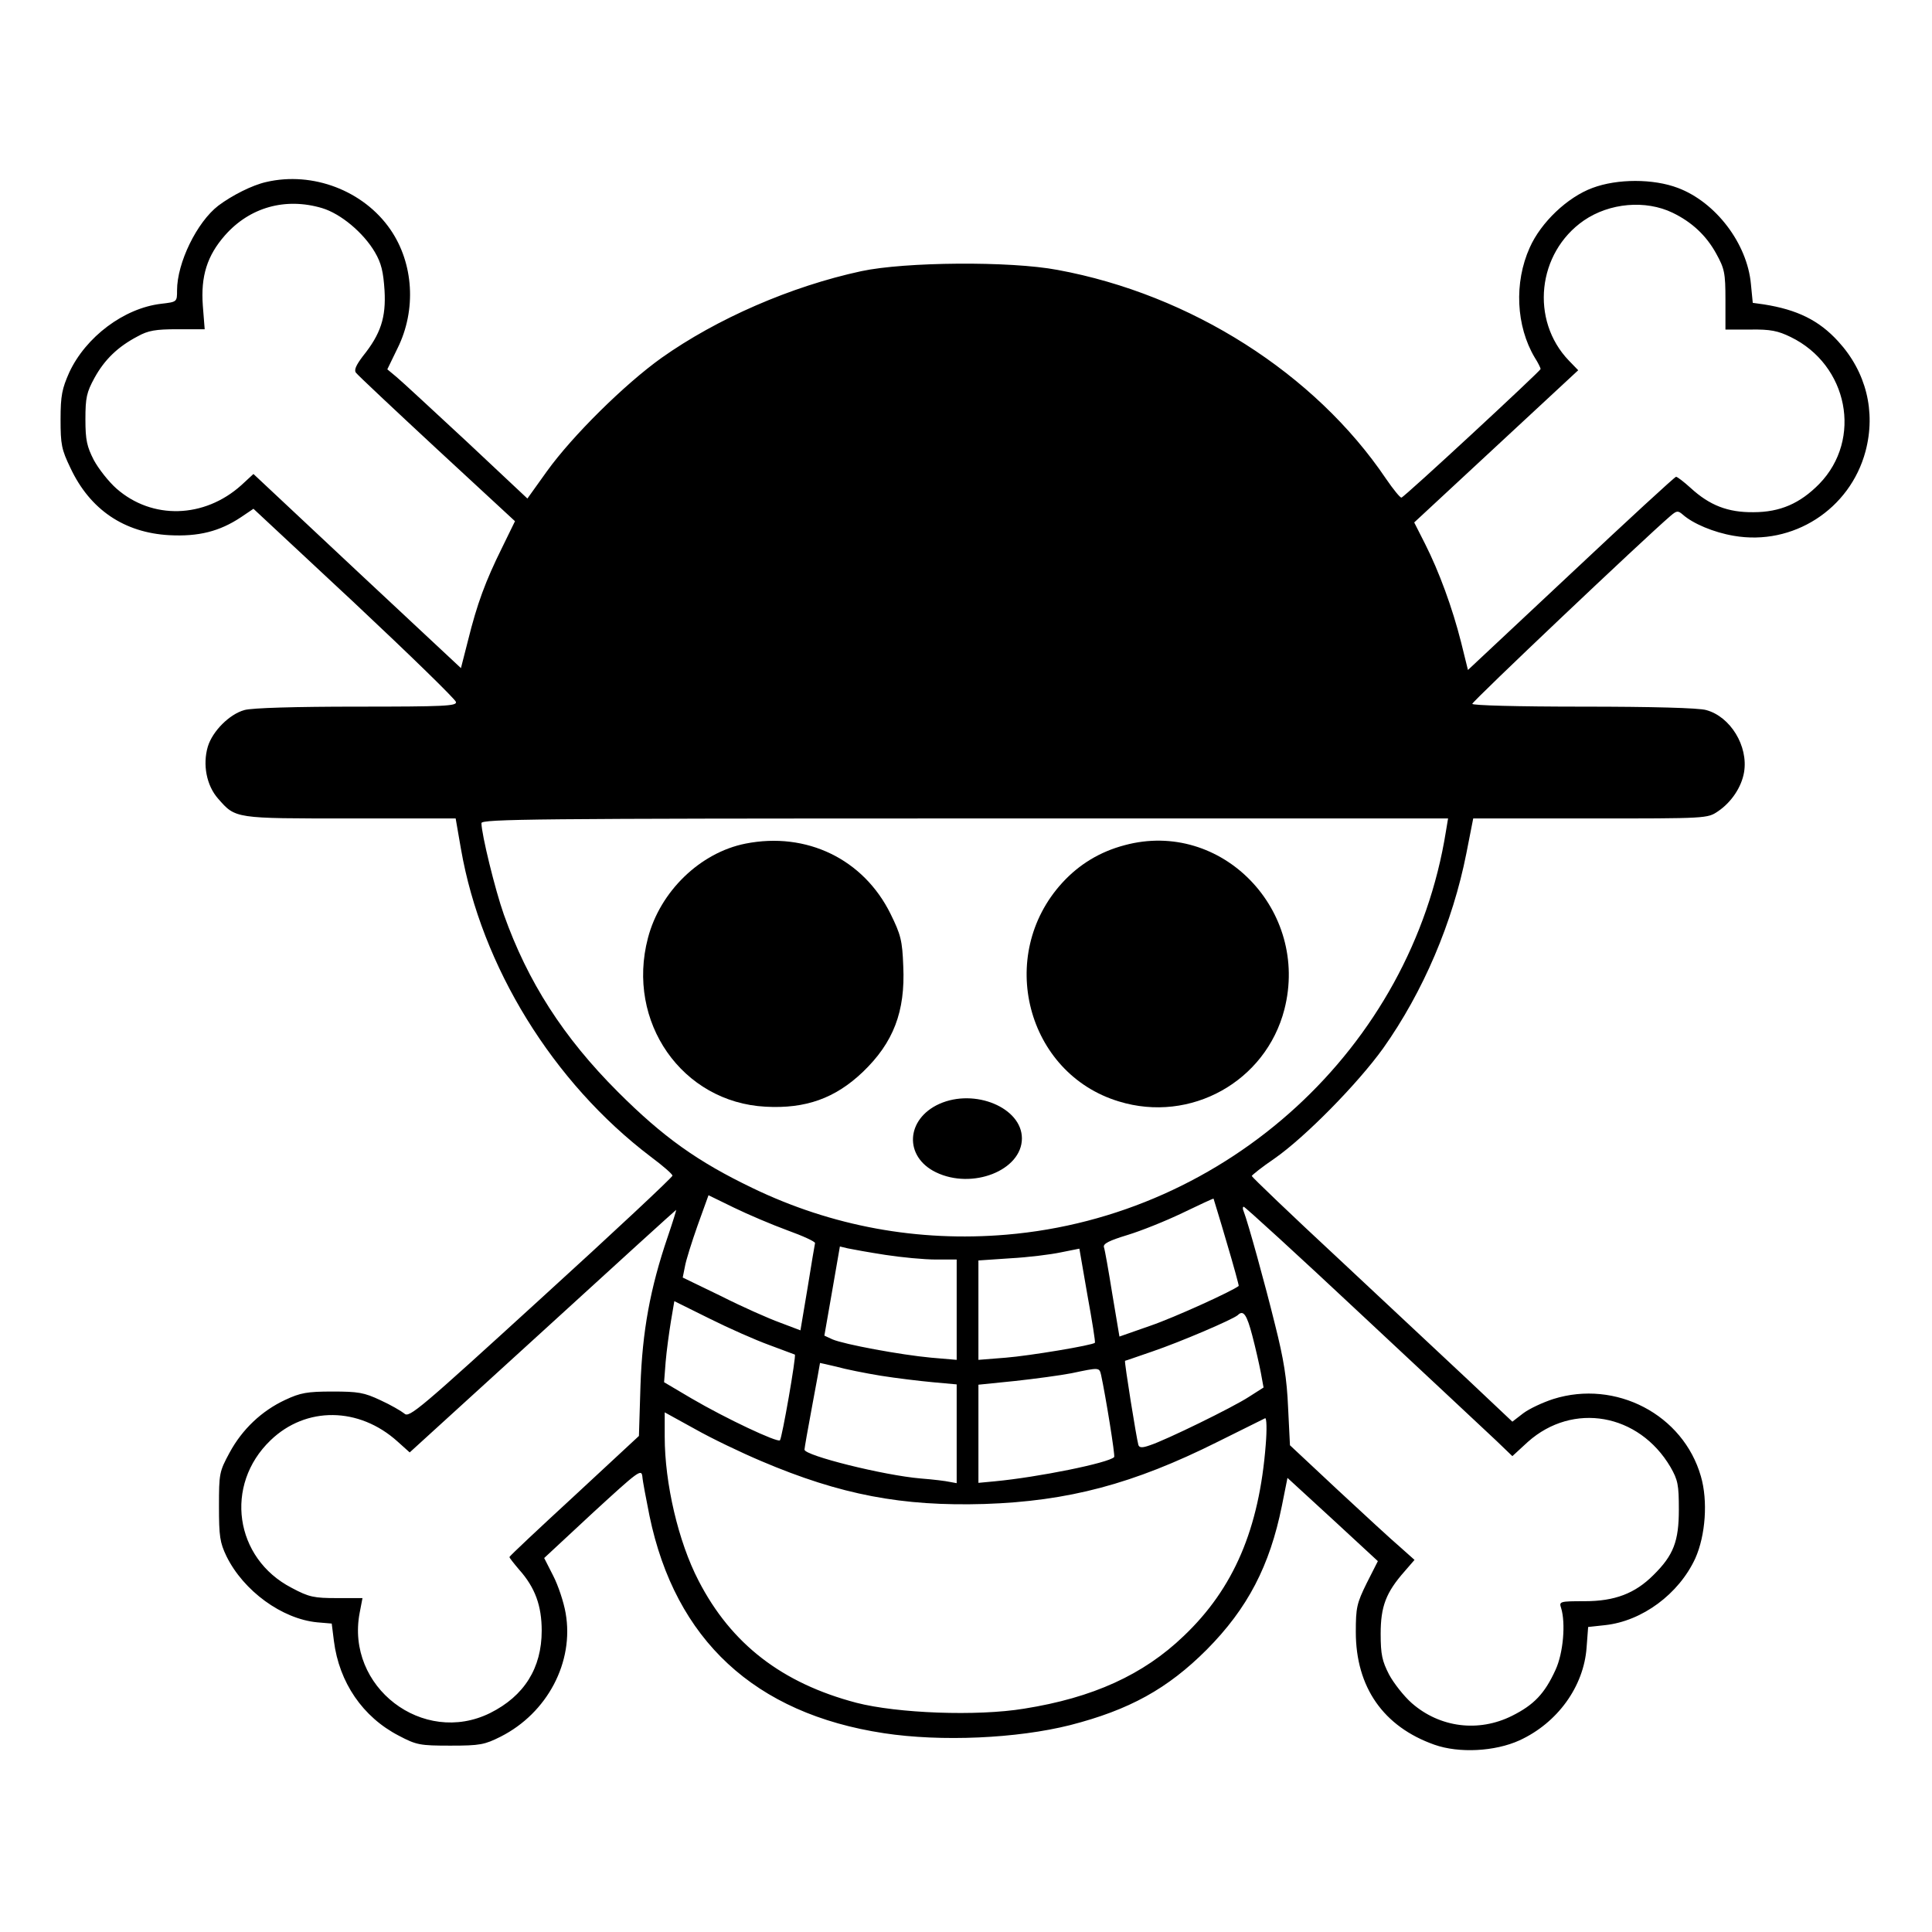 <?xml version="1.0" encoding="UTF-8" standalone="yes"?>
<svg version="1.0" xmlns="http://www.w3.org/2000/svg" width="100mm" height="100mm" viewBox="0 0 622 575" preserveAspectRatio="xMidYMid meet">
  <g transform="translate(0,575) scale(0.1,-0.1)" fill="#000000" stroke="none">
    <path d="M857 5399 c-45 -10 -110 -43 -154 -76 -69 -53 -133 -184 -133 -273 0
-37 0 -37 -51 -43 -120 -14 -243 -107 -296 -221 -23 -52 -28 -74 -28 -151 0
-81 3 -97 32 -157 63 -134 173 -208 318 -216 94 -5 162 12 231 58 l40 27 325
-303 c178 -167 325 -310 327 -319 3 -13 -36 -15 -320 -15 -194 0 -338 -4 -361
-11 -48 -13 -103 -68 -118 -118 -17 -58 -4 -125 33 -167 57 -65 52 -64 426
-64 l339 0 17 -98 c66 -379 296 -752 611 -991 39 -29 70 -56 70 -61 0 -5 -190
-183 -423 -395 -390 -356 -425 -386 -440 -371 -10 8 -44 28 -77 43 -53 25 -72
28 -155 28 -81 0 -103 -4 -152 -27 -75 -35 -138 -94 -179 -170 -33 -61 -34
-67 -34 -173 0 -96 3 -116 24 -160 55 -112 179 -202 292 -213 l47 -4 7 -56
c17 -134 93 -245 209 -305 57 -30 68 -32 166 -32 96 0 110 3 162 29 150 76
237 240 209 398 -6 35 -24 89 -40 120 l-29 57 156 145 c146 134 157 143 160
118 1 -15 12 -72 23 -127 83 -400 339 -637 755 -700 184 -28 428 -17 599 26
191 49 314 117 440 243 132 133 203 270 242 463 l18 90 146 -134 145 -134 -36
-71 c-32 -65 -35 -79 -35 -157 0 -178 89 -305 253 -363 79 -28 195 -22 274 14
122 56 207 173 216 299 l5 66 55 6 c119 13 237 100 290 215 33 74 41 185 18
264 -57 199 -274 312 -475 249 -34 -11 -77 -31 -97 -46 l-35 -27 -142 134
c-78 73 -267 250 -419 392 -153 142 -278 262 -278 265 1 3 33 29 73 56 99 69
268 241 350 355 129 182 224 405 268 628 l22 112 377 0 c376 0 377 0 411 23
43 29 76 78 84 126 14 84 -44 179 -122 200 -23 7 -177 11 -395 11 -215 0 -358
4 -358 9 0 8 553 532 638 605 20 17 24 18 40 4 33 -29 99 -57 164 -68 190 -33
374 85 424 272 34 128 2 256 -88 354 -62 68 -132 102 -239 119 l-36 5 -6 61
c-12 130 -113 263 -235 309 -79 30 -195 30 -275 0 -81 -30 -166 -111 -202
-192 -51 -113 -44 -253 16 -354 11 -17 19 -34 19 -37 0 -6 -437 -411 -448
-414 -4 -1 -26 26 -50 61 -228 338 -628 593 -1057 672 -153 29 -492 26 -632
-4 -227 -49 -465 -153 -643 -279 -119 -85 -287 -251 -369 -365 l-63 -88 -195
183 c-108 100 -209 194 -226 208 l-30 25 33 68 c61 123 52 273 -23 382 -86
125 -250 188 -400 153z m180 -84 c60 -18 133 -79 170 -142 21 -36 27 -63 31
-123 5 -87 -12 -140 -70 -212 -21 -28 -29 -44 -22 -53 5 -7 122 -117 260 -245
l252 -233 -42 -86 c-53 -107 -80 -180 -109 -297 l-23 -90 -334 312 -334 313
-39 -36 c-119 -107 -287 -112 -402 -11 -25 22 -58 64 -73 92 -22 43 -27 64
-27 131 0 70 4 87 29 133 33 60 76 101 139 134 34 19 58 23 129 23 l87 0 -6
76 c-7 95 14 161 71 226 80 91 195 123 313 88z m4348 -15 c62 -30 108 -73 140
-131 27 -49 30 -62 30 -150 l0 -95 80 0 c65 1 89 -4 130 -24 185 -90 232 -329
92 -473 -62 -63 -126 -91 -212 -91 -82 -1 -141 22 -202 78 -22 20 -43 36 -47
36 -4 0 -156 -140 -338 -311 l-332 -311 -22 89 c-28 111 -71 228 -116 317
l-35 69 264 245 264 245 -30 31 c-125 130 -102 347 48 451 83 57 199 67 286
25z m-730 -1992 c-111 -695 -703 -1238 -1415 -1298 -285 -24 -562 27 -817 150
-177 85 -288 164 -434 310 -175 175 -290 354 -367 571 -28 79 -72 259 -72 294
0 13 172 15 1556 15 l1556 0 -7 -42z m-2120 -1284 c50 -18 89 -36 89 -41 -1
-4 -12 -69 -24 -144 l-23 -137 -66 25 c-36 13 -122 51 -189 85 l-124 60 7 35
c3 19 22 79 41 133 l35 97 82 -40 c45 -22 123 -55 172 -73z m1414 -38 c23 -77
40 -140 39 -141 -19 -16 -208 -102 -284 -128 l-100 -35 -23 137 c-12 75 -24
143 -27 151 -3 11 17 21 76 39 43 13 123 45 177 71 54 26 99 47 100 46 0 -1
20 -64 42 -140z m439 -238 c207 -193 400 -374 429 -401 l52 -50 50 46 c145
129 357 92 459 -81 24 -42 27 -57 27 -137 0 -102 -17 -147 -82 -211 -59 -59
-124 -84 -221 -84 -81 0 -83 -1 -76 -22 15 -49 7 -145 -18 -199 -35 -77 -70
-113 -140 -148 -108 -54 -233 -38 -323 41 -25 22 -58 64 -73 92 -22 43 -27 64
-27 131 0 88 17 133 77 201 l32 37 -46 41 c-26 22 -116 105 -201 184 l-154
144 -6 121 c-4 94 -14 156 -42 267 -33 134 -87 329 -101 365 -4 8 -3 15 0 15
4 0 177 -158 384 -352z m-2238 256 c-57 -167 -82 -305 -88 -480 l-5 -162 -208
-193 c-115 -106 -209 -194 -209 -197 0 -2 14 -20 31 -40 52 -58 73 -117 73
-197 0 -120 -56 -210 -166 -265 -216 -107 -466 84 -420 323 l9 47 -82 0 c-74
0 -90 3 -146 33 -184 95 -218 331 -68 475 114 110 285 108 409 -4 l39 -35 428
390 c235 215 429 391 430 391 1 0 -11 -39 -27 -86z m700 -59 c52 -8 125 -15
163 -15 l67 0 0 -161 0 -162 -82 7 c-98 9 -281 43 -318 59 l-26 12 25 143 25
144 25 -6 c14 -3 69 -13 121 -21z m675 -283 c-7 -8 -211 -42 -287 -48 l-88 -7
0 160 0 160 103 7 c56 3 129 12 162 19 l60 12 26 -150 c15 -82 26 -151 24
-153z m-1049 -7 c43 -16 81 -30 83 -31 5 -4 -41 -268 -48 -276 -8 -8 -174 70
-285 135 l-88 52 5 65 c3 36 11 94 17 131 l11 65 113 -56 c62 -31 148 -69 192
-85z m1556 29 c10 -38 22 -91 27 -117 l9 -49 -47 -30 c-52 -34 -269 -140 -319
-156 -25 -9 -34 -8 -37 1 -6 20 -46 269 -43 271 2 0 41 14 88 30 91 31 259
103 275 117 18 18 29 2 47 -67z m-1197 -128 c50 -8 125 -17 168 -21 l77 -7 0
-159 0 -159 -22 4 c-13 3 -54 8 -93 11 -120 10 -375 74 -375 93 0 4 11 68 25
142 14 74 25 136 25 137 0 0 24 -5 53 -12 28 -8 93 -21 142 -29z m710 2 c14
-64 46 -261 42 -264 -18 -19 -246 -65 -384 -78 l-53 -5 0 158 0 158 118 12
c64 7 146 18 182 25 90 19 89 19 95 -6z m-1094 -277 c256 -109 454 -146 719
-138 269 9 478 64 750 200 80 40 149 74 153 76 5 2 6 -37 2 -85 -21 -271 -103
-463 -264 -616 -130 -125 -293 -199 -514 -234 -152 -25 -408 -15 -540 19 -239
63 -403 189 -508 393 -65 125 -109 313 -109 464 l0 78 98 -54 c53 -30 149 -76
213 -103z"/>
    <path d="M2400 3269 c-146 -29 -275 -154 -314 -304 -71 -270 110 -529 379
-543 129 -7 224 27 313 112 98 94 137 194 130 341 -3 82 -8 101 -41 168 -87
176 -270 265 -467 226z"/>
    <path d="M3621 3264 c-80 -21 -147 -62 -201 -121 -214 -234 -115 -614 182
-704 231 -71 473 64 533 296 82 319 -202 613 -514 529z"/>
    <path d="M3024 2431 c-108 -49 -114 -170 -11 -220 117 -57 277 6 277 109 0 99
-152 162 -266 111z"/>
  </g>
</svg>